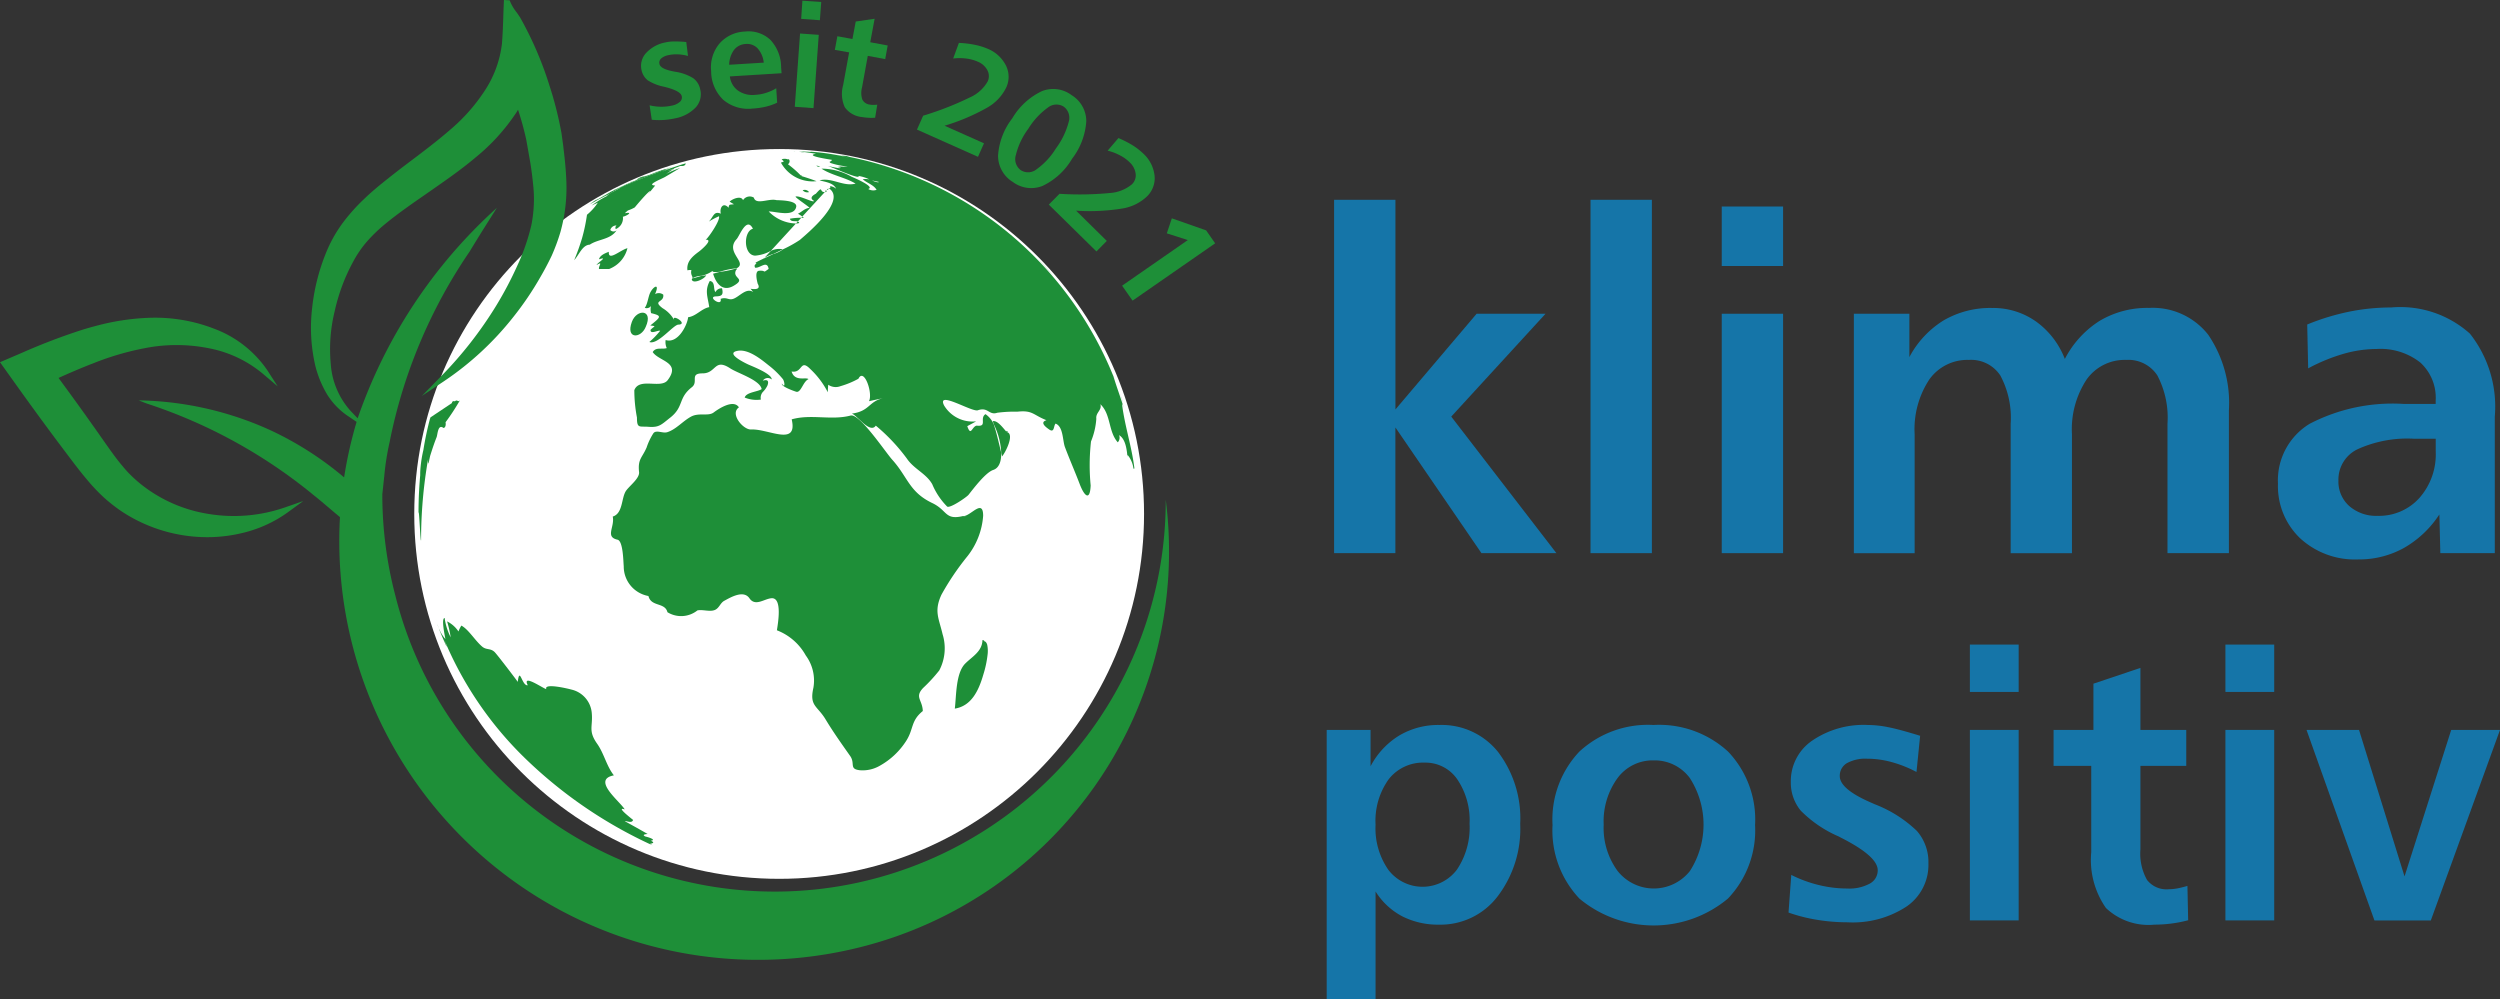 <svg id="Ebene_1" data-name="Ebene 1" xmlns="http://www.w3.org/2000/svg" viewBox="0 0 44.622 17.832"><rect x="0" y="0" width="44.622" height="17.832" fill="#333333" stroke="none"/><circle cx="13.907" cy="9.173" r="6.513" style="fill:#fff"/><path d="M23.812,3.566h1.095v3.742l1.449-1.708h1.23L25.903,7.436l1.877,2.437h-1.338L24.906,7.629V9.873H23.812Z" style="fill:#1575a8"/><path d="M28.389,3.566h1.095V9.873H28.389Z" style="fill:#1575a8"/><path d="M30.731,3.686h1.095v1.062H30.731Zm0,1.914h1.095V9.873H30.731Z" style="fill:#1575a8"/><path d="M36.855,6.407a1.757,1.757,0,0,1,.624-.682,1.66,1.66,0,0,1,.879-.229,1.258,1.258,0,0,1,1.054.476,2.166,2.166,0,0,1,.371,1.356V9.873h-1.096V7.563a1.618,1.618,0,0,0-.181-.862.617.617,0,0,0-.556-.277.832.832,0,0,0-.708.352,1.613,1.613,0,0,0-.26.974v2.124H35.888V7.563a1.598,1.598,0,0,0-.184-.86.624.624,0,0,0-.562-.279.833.833,0,0,0-.708.352,1.613,1.613,0,0,0-.26.974v2.124H33.089V5.6h.991V6.374a1.708,1.708,0,0,1,.614-.657,1.658,1.658,0,0,1,.864-.22,1.323,1.323,0,0,1,.779.239A1.474,1.474,0,0,1,36.855,6.407Z" style="fill:#1575a8"/><path d="M44.529,7.436V9.873h-.972l-.017-.691a1.852,1.852,0,0,1-.634.599,1.648,1.648,0,0,1-.814.204A1.443,1.443,0,0,1,41.054,9.607a1.286,1.286,0,0,1-.395-.974A1.18,1.18,0,0,1,41.223,7.565a3.208,3.208,0,0,1,1.688-.355h.563V7.148a.852.852,0,0,0-.275-.678,1.147,1.147,0,0,0-.778-.241,2.174,2.174,0,0,0-.591.086,3.214,3.214,0,0,0-.632.26l-.017-.783a4.187,4.187,0,0,1,.754-.23,3.785,3.785,0,0,1,.744-.074,1.861,1.861,0,0,1,1.406.467A2.1,2.1,0,0,1,44.529,7.436Zm-1.44.395a2.147,2.147,0,0,0-1.011.188.601.601,0,0,0-.34.558.585.585,0,0,0,.193.455.728.728,0,0,0,.507.175.966.966,0,0,0,.745-.319,1.174,1.174,0,0,0,.292-.825V7.831Z" style="fill:#1575a8"/><path d="M24.552,15.912v1.92h-.872V13.029h.783v.648a1.407,1.407,0,0,1,.512-.549,1.361,1.361,0,0,1,.717-.188,1.288,1.288,0,0,1,1.046.481,1.961,1.961,0,0,1,.396,1.284,1.992,1.992,0,0,1-.406,1.298,1.281,1.281,0,0,1-1.041.501,1.414,1.414,0,0,1-.657-.148A1.248,1.248,0,0,1,24.552,15.912Zm.878-2.3a.778.778,0,0,0-.643.296,1.272,1.272,0,0,0-.235.812,1.296,1.296,0,0,0,.229.806.768.768,0,0,0,1.222-.002,1.348,1.348,0,0,0,.227-.823,1.302,1.302,0,0,0-.22-.792A.688.688,0,0,0,25.43,13.612Z" style="fill:#1575a8"/><path d="M29.515,12.94a1.816,1.816,0,0,1,1.329.475,1.758,1.758,0,0,1,.482,1.311,1.763,1.763,0,0,1-.484,1.312,2.071,2.071,0,0,1-2.65.002,1.769,1.769,0,0,1-.481-1.314,1.761,1.761,0,0,1,.479-1.311A1.803,1.803,0,0,1,29.515,12.94Zm0,.632a.779.779,0,0,0-.644.316,1.311,1.311,0,0,0-.247.831,1.295,1.295,0,0,0,.247.825.823.823,0,0,0,1.291.004,1.533,1.533,0,0,0-.002-1.663A.781.781,0,0,0,29.515,13.572Z" style="fill:#1575a8"/><path d="M34.272,13.133l-.065.646a2.143,2.143,0,0,0-.445-.177,1.647,1.647,0,0,0-.436-.06.685.685,0,0,0-.362.08.259.259,0,0,0-.126.231q0,.226.534.462l.088.039a2.251,2.251,0,0,1,.754.477.845.845,0,0,1,.206.579.901.901,0,0,1-.387.768,1.746,1.746,0,0,1-1.055.284,3.375,3.375,0,0,1-.549-.045,2.928,2.928,0,0,1-.506-.129l.049-.672a2.284,2.284,0,0,0,.496.182,2.132,2.132,0,0,0,.503.061.766.766,0,0,0,.401-.087.267.267,0,0,0,.143-.24q0-.252-.675-.59l-.017-.01a2.149,2.149,0,0,1-.681-.462.784.784,0,0,1-.178-.518.874.874,0,0,1,.379-.731,1.626,1.626,0,0,1,.994-.281,1.893,1.893,0,0,1,.364.039C33.835,13.005,34.026,13.057,34.272,13.133Z" style="fill:#1575a8"/><path d="M35.16,11.505h.871v.845h-.871Zm0,1.523h.871v3.4h-.871Z" style="fill:#1575a8"/><path d="M38.204,11.921v1.107h.818v.642h-.818v1.491a.959.959,0,0,0,.118.545.44.44,0,0,0,.386.166.919.919,0,0,0,.154-.015,1.678,1.678,0,0,0,.181-.045l.013.613a2.231,2.231,0,0,1-.298.059,2.478,2.478,0,0,1-.305.02,1.102,1.102,0,0,1-.865-.298,1.498,1.498,0,0,1-.262-.993v-1.543h-.672v-.642h.711V12.203Z" style="fill:#1575a8"/><path d="M39.721,11.505h.871v.845h-.871Zm0,1.523h.871v3.4h-.871Z" style="fill:#1575a8"/><path d="M41.169,13.029h.937l.812,2.614.833-2.614h.871L43.387,16.429H42.381Z" style="fill:#1575a8"/><path d="M14.364,2.73a.713.713,0,0,0-.075-.005A.253.253,0,0,0,14.364,2.73Z" style="fill:#1e8f38"/><path d="M14.307,3.143l-.019-.016a1.792,1.792,0,0,0-.224-.195c.061-.049.008-.114.005-.084a.153.153,0,0,0-.118-.004c.076.068.003.006.039.045a.155.155,0,0,0-.051.014.644.644,0,0,0,.635.331c-.08-.031-.161-.058-.242-.083C14.335,3.154,14.329,3.153,14.307,3.143Z" style="fill:#1e8f38"/><path d="M7.815,11.167,7.814,11.163Z" style="fill:#1e8f38"/><path d="M14.166,2.707l.028.001-.017-.003Z" style="fill:#1e8f38"/><path d="M14.44,3.429a.093.093,0,0,0-.113-.033A.109.109,0,0,0,14.44,3.429Z" style="fill:#1e8f38"/><path d="M7.786,11.076l-.006-.021.002.007.001.004C7.787,11.078,7.789,11.085,7.786,11.076Z" style="fill:#1e8f38"/><path d="M14.332,3.151c-.006-.007-.06-.039-.044-.024l.019.016Z" style="fill:#1e8f38"/><path d="M7.786,11.076l-.003-.01-.004-.011Z" style="fill:#1e8f38"/><path d="M7.842,11.242l-.01-.026C7.852,11.275,7.856,11.284,7.842,11.242Z" style="fill:#1e8f38"/><path d="M10.539,3.629l.006-.004C10.548,3.623,10.545,3.625,10.539,3.629Z" style="fill:#1e8f38"/><polygon points="7.817 11.175 7.816 11.172 7.815 11.167 7.817 11.175" style="fill:#1e8f38"/><path d="M17.19,9.211a.081.081,0,0,0,.017-0A.055.055,0,0,0,17.19,9.211Z" style="fill:#1e8f38"/><path d="M10.498,3.655l.04-.026-.04.025Z" style="fill:#1e8f38"/><path d="M7.943,7.55a4.083,4.083,0,0,0,.269-.41c-.039.053-.046-.021-.093.024-.062-.025-.054.062-.055.032L7.689,7.446l-.012.039.01-.038-.006.004a5.622,5.622,0,0,0-.124.58,2.243,2.243,0,0,0-.059.453l.01-.081c-.026.252-.038.505-.038.756.01-.117.035.56.046.481a8.344,8.344,0,0,1,.125-1.445c-.006.19.025-.022.04-.069.036-.114.068-.212.112-.323.019-.049.022-.241.123-.164C7.99,7.627,7.936,7.444,7.943,7.55Zm-.419.731.002-.011-.003.021Z" style="fill:#1e8f38"/><path d="M11.52,14.931l.023.01-.011-.005-.003-.002-.022-.01Z" style="fill:#1e8f38"/><path d="M7.816,11.172c.005.015.011.03.017.045l-.03-.087Z" style="fill:#1e8f38"/><path d="M17.543,11.425l-.007-.002c-.005.204-.178.292-.306.419-.173.172-.159.577-.188.806.294-.047.425-.315.51-.61a1.851,1.851,0,0,0,.074-.344.541.541,0,0,0-.005-.183c-.013-.049-.037-.064-.055-.066Q17.574,11.433,17.543,11.425Z" style="fill:#1e8f38"/><path d="M13.189,7.271c-.096-.151-.36.023-.452.092-.095.071-.261-.003-.402.073-.148.08-.267.228-.425.278-.082.026-.195-.047-.247.018a1.126,1.126,0,0,0-.122.256c-.081.187-.158.203-.135.432.02.12-.19.263-.242.356-.074.133-.05.39-.227.444.038.188-.141.363.085.413.101.022.103.394.111.474a.535.535,0,0,0,.441.531c.047.197.295.109.339.289a.465.465,0,0,0,.535-.032c.099-.021.224.032.316-.01.075-.035.093-.124.164-.162.115-.062.343-.198.449-.044.104.151.26.011.39-.001.206-.021.115.468.1.572a1.0 1,0,0,1,.515.449.753.753,0,0,1,.136.578c-.074.329.07.317.218.564.141.233.282.43.438.652.096.136-.025.232.173.255a.611.611,0,0,0,.354-.079,1.324,1.324,0,0,0,.474-.446c.137-.215.078-.356.296-.532-.007-.202-.151-.246.006-.412a2.801,2.801,0,0,0,.288-.313.848.848,0,0,0,.059-.646c-.065-.281-.157-.409-.021-.704a4.667,4.667,0,0,1,.463-.686,1.317,1.317,0,0,0,.282-.723c0-.308-.211-.01-.343.004.013.001.029.005.039.007l-.056-.007c-.326.078-.275-.102-.548-.232-.414-.198-.434-.462-.714-.773-.122-.135-.584-.831-.743-.789-.347.091-.705-.031-1.052.068.114.493-.418.165-.725.181C13.265,7.673,13.022,7.385,13.189,7.271Z" style="fill:#1e8f38"/><path d="M11.528,14.934c.011.005.019.009.015.007.019.008.012.005-.023-.01-.023-.011-.022-.011-.013-.007-.052-.03.03-.036.053-.038q-.203-.117-.409-.229c.044-.006.125.045.149-.022-.031-.027-.318-.246-.149-.188-.086-.145-.597-.531-.194-.608-.13-.163-.175-.389-.298-.563-.164-.232-.076-.303-.096-.542a.47.47,0,0,0-.368-.427c-.036-.011-.491-.122-.444-.008-.041.001-.442-.285-.331-.068-.106.019-.143-.349-.179-.06.005-0-.361-.48-.41-.53-.075-.076-.148-.035-.224-.099-.13-.11-.24-.304-.372-.376a.534.534,0,0,0-.052.105.523.523,0,0,0-.203-.18,1.914,1.914,0,0,1,.064.285,1.103,1.103,0,0,1-.108-.346c-.066.009.008.33.013.376a.693.693,0,0,1-.115-.188l.008.025c.045.111.212.5.084.167a6.384,6.384,0,0,0,1.484,2.161A8.088,8.088,0,0,0,11.644,15.087a.091.091,0,0,0-.047-.023c.042-.012.106-.02.018-.058C11.738,14.99,11.534,14.931,11.528,14.934Z" style="fill:#1e8f38"/><path d="M18.492,4.593c.111.11.218.228.319.346A3.919,3.919,0,0,0,18.492,4.593Z" style="fill:#1e8f38"/><path d="M20.015,7.096c-.002-.005-.01-.029,0,0Z" style="fill:#1e8f38"/><path d="M20.015,7.096l-.031-.088C20.116,7.406,19.988,7.009,20.015,7.096Z" style="fill:#1e8f38"/><path d="M11.987,2.979l-.056.02.027-.009Z" style="fill:#1e8f38"/><path d="M11.816,3.033l.021-.008Z" style="fill:#1e8f38"/><path d="M11.98,2.985l-.046.015.073-.026c-.016.005-.032.01-.049.016l-.03.011.001-0-.004.001-.01.004.015-.005A.487.487,0,0,0,11.98,2.985Z" style="fill:#1e8f38"/><path d="M11.917,3.004l.003-0.0.011-.004Z" style="fill:#1e8f38"/><path d="M11.907,3.01l.009-.003Z" style="fill:#1e8f38"/><path d="M11.332,3.703l-.002.002Z" style="fill:#1e8f38"/><path d="M10.871,3.439l.007-.003.031-.018Z" style="fill:#1e8f38"/><path d="M10.929,3.408l-.02.012.005-.002Z" style="fill:#1e8f38"/><path d="M10.793,3.485l.016-.009C10.791,3.486,10.78,3.492,10.793,3.485Z" style="fill:#1e8f38"/><path d="M11.92,3.003c-.026.009-.015.006.005-0l.003-.001Z" style="fill:#1e8f38"/><path d="M11.202,3.274l-.002.001Z" style="fill:#1e8f38"/><path d="M11.201,3.275Z" style="fill:#1e8f38"/><path d="M11.203,3.274l-.001 0Z" style="fill:#1e8f38"/><path d="M11.203,3.274l-.025.012.017-.008Z" style="fill:#1e8f38"/><path d="M11.621,3.1c.048-.016.111-.037.056-.016l.098-.036.015-.006Z" style="fill:#1e8f38"/><path d="M11.621,3.1c-.042.014-.073.025,0,0Z" style="fill:#1e8f38"/><path d="M11.798,3.039l.004-.001.013-.005Z" style="fill:#1e8f38"/><path d="M11.244,3.255l.009-.004.045-.02A.208.208,0,0,0,11.244,3.255Z" style="fill:#1e8f38"/><path d="M11.243,3.255l0-0C11.237,3.258,11.235,3.259,11.243,3.255Z" style="fill:#1e8f38"/><polygon points="10.793 3.485 10.789 3.488 10.799 3.482 10.793 3.485" style="fill:#1e8f38"/><path d="M10.968,3.387l-.029.017c.03-.016.061-.031.092-.046Z" style="fill:#1e8f38"/><path d="M10.977,3.381,11.039,3.353l.015-.007-.077.035Z" style="fill:#1e8f38"/><path d="M10.881,3.436l-.003.001c-.023.013-.046.026-.068.039l.025-.014Z" style="fill:#1e8f38"/><path d="M10.963,3.387c-.009.005-.014.008.005-.001l.009-.006Z" style="fill:#1e8f38"/><path d="M11.278,5.745c-.115.313.164.3.248.088C11.668,5.517,11.364,5.51,11.278,5.745Z" style="fill:#1e8f38"/><path d="M10.763,3.499l.076-.042-.072.04c.014-.009-.025-0-.005.003Q10.639,3.567,10.763,3.499Z" style="fill:#1e8f38"/><path d="M11.054,3.346l.088-.04q.072-.034.144-.066l.002-.001-.002.001.069-.03-.002.002q.115-.047.231-.091c-.188.077-.371.153-.553.242l.014-.01-.004.002-.002.001c-.008.003-.056.027-.146.073l.046-.025-.025.013-.033.019.005-.001-.052.028-.035.02.066-.034c-.036.02-.08.041-.113.064.012-.009.025-.017.038-.024-.111.063-.215.12-.107.056a.968.968,0,0,0-.105.062c.009-.007.015-.01.002.001l-.002.004.008-.005-.01.006-.005.004a.115.115,0,0,1-.021.013l-.028.021q.077-.042.153-.087c.011-.005.123-.062.225-.115a1.593,1.593,0,0,1,.16-.091l-.035.015.102-.049c-.021.011-.019.01-.005.004l.061-.027c.046-.021.089-.041.047-.02l.057-.023c.123-.052.249-.099.372-.152a.391.391,0,0,0-.045.02c.079-.031.149-.058.117-.042.082-.031.173-.066.144-.055.14-.053.023-.013.031-.016-.023.008.026-.014-.104.028l-.012.005.007-.002-.023.008c-.153.057-.5.191-.255.093l-.005.001.071-.029c-.026.01-.053.02-.079.03a.268.268,0,0,0-.143.059l-.067.03.006-.002-.05.022-.057.027c-.032.016-.034.016-.017.008l-.022.01Zm-.467.254-.003.002Zm.003-.002.001-.001Zm.297-.164c.006-0-0.0.006,0,0Zm.148-.076-.016.011q-.036.018-.072.036C10.994,3.381,11.023,3.365,11.034,3.359Z" style="fill:#1e8f38"/><path d="M11.615,3.123c-.074.029-.155.062-.169.068-.047.019-.101.04-.158.063-.027.011-.054.023-.081.035l.024-.012-.047.02-.061.027c-.021.01-.042.02-.063.03.037-.014-.056.037-.16.091-.026.017-.052.036-.077.055l.041-.016a1.747,1.747,0,0,0-.308.188c.037-.021.078-.036.116-.056a.965.965,0,0,1-.195.217,3.165,3.165,0,0,1-.088.418l-.001.003a3.804,3.804,0,0,1-.14.39c.092-.101.146-.271.279-.277.147-.101.373-.089.478-.256a.08.08,0,0,1-.112-.005.109.109,0,0,1,.112-.081.048.048,0,0,0-.014.064.211.211,0,0,0,.127-.221c.058-.009.201-.094.035-.062.017-.018.036-.034.055-.05a.604.604,0,0,0,.123-.055c.008-.012.26-.313.277-.289-.116.146.082-.094.086-.101-.173-.006.117-.118.175-.152.137-.08.116-.07.271-.16a1.436,1.436,0,0,0-.254.107c.017-.011.069-.045.113-.075q.041-.02.022-.016l.02-.014c.035-.013.069-.025.103-.039.057.007.089-.008.096-.046-.064.014-.317.106-.25.078q-.086.036-.172.073c.067-.032.282-.132-.065.019a.77.77,0,0,0,.131-.06l.012-.005a1.847,1.847,0,0,0-.212.08l.048-.022C11.671,3.104,11.615,3.125,11.615,3.123Zm.407-.113L12,3.024c-.019.006-.048.017-.088.032A1.104,1.104,0,0,1,12.021,3.011Z" style="fill:#1e8f38"/><path d="M10.565,3.618l.006-.003.003-.003.002-.001.001-.001-.001.001.003-.004 0-0.0 0-.001-.002.001-0.0 0c-.017.009-.02.013-.018.013l-.005.004c-.011.007-.01.008-.004.005l.008-.006Z" style="fill:#1e8f38"/><path d="M10.969,3.384l.008-.004Z" style="fill:#1e8f38"/><polygon points="11.042 3.353 11.044 3.353 11.046 3.351 11.042 3.353" style="fill:#1e8f38"/><path d="M11.042,3.353l-.024.011Z" style="fill:#1e8f38"/><path d="M11.04,3.355l.003-.002C10.993,3.377,10.95,3.398,11.04,3.355Z" style="fill:#1e8f38"/><path d="M11.091,3.33l-.047.023.001 0L11.176,3.29l-.034.016-.05.024Z" style="fill:#1e8f38"/><polygon points="11.03 3.357 11.041 3.352 11.039 3.353 11.03 3.357" style="fill:#1e8f38"/><path d="M11.317,3.227l-.029.012C11.314,3.228,11.342,3.216,11.317,3.227Z" style="fill:#1e8f38"/><path d="M11.041,3.352l.012-.005.002-.002Z" style="fill:#1e8f38"/><polygon points="11.044 3.353 11.044 3.353 11.044 3.353 11.044 3.353" style="fill:#1e8f38"/><path d="M11.053,3.347l-.007.005.046-.022C11.096,3.327,11.081,3.334,11.053,3.347Z" style="fill:#1e8f38"/><path d="M10.963,3.387l.006-.003C10.318,3.681,10.729,3.494,10.963,3.387Z" style="fill:#1e8f38"/><path d="M14.562,3.458q-.133.069-.034.127c.001.045-.246-.098-.328-.077-.012.016.231.175.25.201-.094.013-.128.067-.208.106a.658.658,0,0,1,.078.05l.402-.437C14.617,3.435,14.701,3.3,14.562,3.458Z" style="fill:#1e8f38"/><path d="M14.741,3.409l.015-.017C14.738,3.395,14.723,3.394,14.741,3.409Z" style="fill:#1e8f38"/><path d="M14.098,3.904c.02.063.098.034.142.05l.062-.067A1.056,1.056,0,0,0,14.098,3.904Z" style="fill:#1e8f38"/><path d="M14.784,3.362l-.028.03C14.773,3.391,14.792,3.386,14.784,3.362Z" style="fill:#1e8f38"/><path d="M14.741,3.409l-.018.02a.192.192,0,0,0,.037-.006Z" style="fill:#1e8f38"/><path d="M14.24,3.954l-.034.037a.224.224,0,0,0,.06-.011A.043.043,0,0,0,14.24,3.954Z" style="fill:#1e8f38"/><path d="M19.868,6.694l.007.021.024.061Q19.883,6.735,19.868,6.694Z" style="fill:#1e8f38"/><path d="M14.321,3.866l-.019.021c.016 0.0.032 0.0.049.001C14.341,3.88,14.331,3.873,14.321,3.866Z" style="fill:#1e8f38"/><path d="M20.066,7.294l.006.018Z" style="fill:#1e8f38"/><path d="M12.846,4.853c-.055.015-.101.028-.118.032.059.198.184.32.363.218.243-.138-.034-.128.048-.285.02-.016.018-.024.003-.027A1.652,1.652,0,0,1,12.846,4.853Z" style="fill:#1e8f38"/><path d="M12.595,4.28c.147-.013-.075.178-.12.211-.113.083-.225.177-.205.334a.197.197,0,0,1,.071-.004c-.023.09.038.121.014.148l.003-.001a.339.339,0,0,1,.16-.045.541.541,0,0,0,.2-.087c-.004.022.054.024.129.015a1.377,1.377,0,0,1,.296-.062l.019-.008c.171-.106-.225-.283-.014-.513.054-.059.178-.411.291-.185-.169.041-.175.467.037.48a.684.684,0,0,0,.283-.086l.448-.488a.699.699,0,0,1-.487-.215c.12-.002.451.108.491-.08.026-.12-.289-.118-.354-.122-.134-.036-.364.094-.402-.045a.142.142,0,0,0-.193.046c-.034-.091-.198-.018-.239.026a.718.718,0,0,0,.077.045c-.064.016-.089-.012-.095.064-.101-.109-.165.007-.139.106-.126-.053-.128.05-.213.141a1.335,1.335,0,0,1,.179-.095C12.864,3.923,12.647,4.243,12.595,4.28Z" style="fill:#1e8f38"/><path d="M11.526,5.833c-.003.007.033-.074,0,0Z" style="fill:#1e8f38"/><path d="M12.357,4.969a.026.026,0,0,0-.009.018c.014.08.003.013 0.0.002.018.085.222-.004.257-.075-.014.003-.048.006-.088.011C12.456,4.944,12.395,4.961,12.357,4.969Z" style="fill:#1e8f38"/><path d="M13.139,4.818c-.002.005.074-.062,0,0Z" style="fill:#1e8f38"/><path d="M14.571,2.956c.031.032.052.015.072.017A.369.369,0,0,0,14.571,2.956Z" style="fill:#1e8f38"/><path d="M11.508,5.494a.093.093,0,0,0,.111-.033.285.285,0,0,0,.002.128c.198.048.18.065-.014.22.115.017.079.003.005.077-.01.09.135.003.171.018a1.4,1.4,0,0,1-.193.2c.147.059.429-.308.518-.31.153-.006.04-.002.006-0.0.176-.012-.136-.203-.08-.081a.565.565,0,0,0-.207-.212c-.191-.145.034-.095.011-.242a.13.13,0,0,0-.146-.009c.089-.205-.031-.14-.087-.025C11.569,5.298,11.558,5.434,11.508,5.494Z" style="fill:#1e8f38"/><path d="M13.807,4.531c.055-.026.111-.054.166-.081a.323.323,0,0,0-.215.029l-.113.123A.691.691,0,0,1,13.807,4.531Z" style="fill:#1e8f38"/><path d="M10.648,4.731c.129-.08.024.028.045.072.019-.004.165-.001.179-.002-.006.002-.008.003.001-0.0.048-.018.027-.011.009-.004a.529.529,0,0,0,.317-.367c-.124.029-.347.243-.332.064-.063.025-.156.059-.176.134C10.869,4.573,10.661,4.689,10.648,4.731Z" style="fill:#1e8f38"/><path d="M20.091,7.378c.022.078.042.154.042.154C20.12,7.48,20.106,7.429,20.091,7.378Z" style="fill:#1e8f38"/><path d="M20.071,7.313l.003.011Z" style="fill:#1e8f38"/><path d="M20.075,7.324l.016.054Z" style="fill:#1e8f38"/><path d="M17.967,7.71c.073.016-.049-.05,0,0Z" style="fill:#1e8f38"/><path d="M14.479,2.713c-.064-.005-.069-.005-.056-.003l.056.004Z" style="fill:#1e8f38"/><path d="M15.687,3.249l.002-.002C15.65,3.239,15.679,3.256,15.687,3.249Z" style="fill:#1e8f38"/><path d="M17.871,8.085l.015.06c.051-.052.235-.402.082-.434-.049-.051-.162-.216-.248-.193l.019.057A1.261,1.261,0,0,1,17.871,8.085Z" style="fill:#1e8f38"/><path d="M19.64,7.214c.193.184.139.488.311.681a.12.12,0,0,0,.023-.128c.103.058.137.222.149.384l.003-.031a.469.469,0,0,1,.105.246l.003-.001.014-.003c-.046-.386-.173-.76-.221-1.147.007-.003.021.032.037.08-.061-.194-.132-.384-.191-.579A6.47,6.47,0,0,0,15.107,2.79l.056.003a1.105,1.105,0,0,0-.135-.015c.093.019-.08-.013-.104-.018q.118.024.235.056a3.953,3.953,0,0,0-.706-.109.125.125,0,0,1,.026.006l.026.002-.025-.002a.35.35,0,0,1-.056-.004c-.056-.003-.113-.006-.169-.007.104.012.207.025.31.043-.21.034.218.096.283.108q-.008.032-.05.031.039.008.006.018a1.301,1.301,0,0,0,.327.07.689.689,0,0,1-.221-.016q.164.037.044.034c.016.006.033.011.049.016a2.119,2.119,0,0,1-.231-.046c.079.025.603.259.551.18a.703.703,0,0,1,.194.062.341.341,0,0,0-.118-.003c.075.069.192.097.247.189a.173.173,0,0,1-.15-.015c.134-.036-.254-.201-.293-.217A1.103,1.103,0,0,0,14.662,3.01c.188.122.417.153.609.267-.217.06-.426-.115-.643-.058.097.029.246.04.296.15a.204.204,0,0,0-.108-.047q.017.036-.022.039c.326.212-.371.795-.517.921a2.185,2.185,0,0,1-.304.169l.001 0a.494.494,0,0,1-.167.081c-.063.03-.123.059-.174.083l.012-.013L13.621,4.62a1.453,1.453,0,0,0-.135.068c.004.014.011.02.022.02-.038.009-.048.032-.031.069.086.018.215-.141.242.023-.121.088-.031.021-.172.033-.082.007-.033.192-.023.23q.069.121-.128.091l.049.059c-.131-.088-.256.097-.371.125-.077.018-.106-.039-.212-.004.035.153-.25-.039-.083-.044.101-.003.138-.025.108-.144a.121.121,0,0,0-.117.068c-.044-.056.003-.184-.101-.199-.095.175-.035.286-.01.467-.142.028-.233.162-.377.18-.011.131-.178.479-.401.407a.249.249,0,0,0,.02.144c-.085.028-.193-.024-.251.071.11.167.512.179.267.502-.121.159-.506-.054-.595.178a2.616,2.616,0,0,0,.047.489c-.001.2.044.152.205.165.192.015.229-.038.389-.164.248-.195.136-.348.386-.543.125-.098-.049-.247.192-.247.247 0.0.205-.278.493-.089.134.088.531.208.561.37-.07.049-.276.055-.303.151a.558.558,0,0,0,.289.036.152.152,0,0,1,.038-.139.4.4,0,0,0,.081-.117q.04-.12-.085-.081a.107.107,0,0,1,.159-.022c.005-.101-.349-.235-.418-.267-.035-.016-.437-.205-.183-.245.188-.03.409.15.544.258a1.561,1.561,0,0,1,.256.247c.029.037.051.18-.017.081-.021.05.226.137.255.145.086.025.121-.182.22-.225-.046-.042-.246.051-.302-.136.203.035.146-.235.335-.043a1.507,1.507,0,0,1,.311.413q.002-.067.008-.134a.235.235,0,0,0,.22.025A1.514,1.514,0,0,0,15.322,6.76c.1-.206.263.263.188.401q.127-.029.254-.054c-.263.059-.24.233-.559.275.095.034.325.366.427.215a3.322,3.322,0,0,1,.556.59c.126.186.347.267.452.457a1.259,1.259,0,0,0,.265.397c.05.039.35-.169.382-.209.091-.115.305-.399.441-.444.106-.035.145-.156.143-.303-.041-.171-.079-.343-.133-.51A.427.427,0,0,0,17.59,7.392c-.114.074.042.23-.157.205-.086.014-.102.204-.168.01.013-.009.158-.084.156-.086a.593.593,0,0,1-.569-.282c-.144-.281.496.121.601.084.186-.065.196.095.348.044a2.379,2.379,0,0,1,.359-.019c.275-.03.278.059.518.152-.133.041.005.135.049.166.097.067.076-.069.114-.105.139.053.124.305.167.419.083.221.179.438.263.659.082.216.184.313.196.026a3.806,3.806,0,0,1,.006-.785,1.302,1.302,0,0,0,.095-.405C19.554,7.361,19.674,7.322,19.64,7.214ZM15.687,3.249c-.015.016-.089-.013-.123-.028l.124.026Z" style="fill:#1e8f38"/><path d="M6.384,7.466l-.123-.128A1.398,1.398,0,0,1,5.903,6.487,2.835,2.835,0,0,1,5.975,5.55,3.327,3.327,0,0,1,6.301,4.676a1.92,1.92,0,0,1,.248-.364,2.78,2.78,0,0,1,.327-.315c.216-.178.464-.351.704-.517l.152-.106c.249-.174.507-.353.753-.561A3.564,3.564,0,0,0,9.223,1.998c.008-.013.016-.027.023-.04a5.379,5.379,0,0,1,.148.54l.069.391c.022.136.039.266.051.389a2.363,2.363,0,0,1-.029.736,3.696,3.696,0,0,1-.251.726,6.503,6.503,0,0,1-.372.707,7.066,7.066,0,0,1-.998,1.278l-.335.343.399-.266A5.42,5.42,0,0,0,9.163,5.657a5.502,5.502,0,0,0,.48-.708c.069-.118.136-.243.204-.385a3.462,3.462,0,0,0,.156-.422,2.945,2.945,0,0,0,.106-.903c-.005-.132-.015-.269-.033-.434l-.024-.209-.03-.218a6.406,6.406,0,0,0-.212-.842,6.294,6.294,0,0,0-.526-1.223C9.271.293,9.249.26,9.223.223A.831.831,0,0,1,9.096.005L9.045.003,8.995,0c-.005.1-.009.2-.012.3-.005.159-.011.322-.024.482a1.941,1.941,0,0,1-.319.855,3.21,3.21,0,0,1-.592.668c-.24.209-.506.41-.763.603-.122.092-.249.19-.401.311-.13.104-.267.217-.397.344a3.31,3.31,0,0,0-.363.407,2.456,2.456,0,0,0-.28.483,3.635,3.635,0,0,0-.271,1.03,3.002,3.002,0,0,0,.057,1.054,1.91,1.91,0,0,0,.203.494,1.277,1.277,0,0,0,.363.385l.169.114a7.475,7.475,0,0,0-.223.991,5.864,5.864,0,0,0-1.3-.835,5.898,5.898,0,0,0-2.367-.54l.135.053.032.011a9.185,9.185,0,0,1,2.958,1.629c.088.069.185.152.279.232q.101.086.189.159a7.475,7.475,0,0,0,9.271,7.68,7.282,7.282,0,0,0,5.468-7.993A6.98,6.98,0,0,1,7.055,10.625,7.096,7.096,0,0,1,6.824,8.822c.012-.108.023-.22.035-.327a4.582,4.582,0,0,1,.094-.598,9.19,9.19,0,0,1,1.428-3.405c.22-.364.397-.636.488-.783A9.015,9.015,0,0,0,6.384,7.466Z" style="fill:#1e8f38"/><path d="M3.715,9.172a2.578,2.578,0,0,1-1.198-.528,2.442,2.442,0,0,1-.234-.215c-.068-.074-.137-.157-.212-.255-.089-.118-.176-.243-.269-.375-.048-.069-.097-.139-.146-.207-.191-.271-.392-.548-.611-.846.179-.081.401-.178.626-.264A4.949,4.949,0,0,1,2.693,6.195a2.937,2.937,0,0,1,1.041.022,2.122,2.122,0,0,1,.961.457l.262.223-.186-.289A1.988,1.988,0,0,0,3.84,5.874a2.92,2.92,0,0,0-1.195-.201,4.224,4.224,0,0,0-.932.144q-.124.032-.246.07a11.06,11.06,0,0,0-1.082.413L0,6.465l.247.346c.312.437.594.823.863,1.18l.092.122c.115.153.233.31.367.467a3.246,3.246,0,0,0,.276.291,2.915,2.915,0,0,0,.322.254,2.777,2.777,0,0,0,1.514.463,2.67,2.67,0,0,0,.686-.085,2.274,2.274,0,0,0,.77-.359l.276-.201-.322.112A2.783,2.783,0,0,1,3.715,9.172Z" style="fill:#1e8f38"/><path d="M12.249.75l.031.249a.796.796,0,0,0-.183-.029.641.641,0,0,0-.169.015.262.262,0,0,0-.129.061.098.098,0,0,0-.028.098q.019.085.24.129l.037.007a.85.85,0,0,1,.324.115.326.326,0,0,1,.126.2.349.349,0,0,1-.08.322.681.681,0,0,1-.373.196,1.338,1.338,0,0,1-.21.029,1.256,1.256,0,0,1-.202-.005l-.038-.257a.903.903,0,0,0,.203.025.85.85,0,0,0,.194-.02.297.297,0,0,0,.143-.067.101.101,0,0,0,.033-.103q-.022-.094-.304-.164l-.007-.002a.843.843,0,0,1-.295-.115.314.314,0,0,1-.111-.181.338.338,0,0,1,.081-.307.627.627,0,0,1,.351-.19.655.655,0,0,1,.14-.016A2.113,2.113,0,0,1,12.249.75Z" style="fill:#1e8f38"/><path d="M13.942,1.203l.008.104-.923.057a.363.363,0,0,0,.144.252.449.449,0,0,0,.306.077.748.748,0,0,0,.197-.036.776.776,0,0,0,.181-.082l.016.258a1.018,1.018,0,0,1-.203.071,1.363,1.363,0,0,1-.236.034.687.687,0,0,1-.524-.158.71.71,0,0,1-.215-.511.661.661,0,0,1,.149-.492.633.633,0,0,1,.458-.214A.565.565,0,0,1,13.754.715.721.721,0,0,1,13.942,1.203Zm-.31-.085A.45.45,0,0,0,13.524.865.256.256,0,0,0,13.312.785a.28.28,0,0,0-.21.105.463.463,0,0,0-.087.266Z" style="fill:#1e8f38"/><path d="M14.28.598l.334.024L14.52,1.93l-.334-.024Zm.042-.586.336.024-.024.325L14.3.337Z" style="fill:#1e8f38"/><path d="M15.611.335l-.078.419.311.058-.044.243-.311-.058-.103.565a.374.374,0,0,0,.006.216.17.17,0,0,0,.135.089.226.226,0,0,0,.06.005.448.448,0,0,0,.071-.004l-.038.233a.774.774,0,0,1-.117.001.899.899,0,0,1-.117-.013.424.424,0,0,1-.307-.174.574.574,0,0,1-.03-.395l.107-.585L14.901.89l.045-.243.269.049.059-.312Z" style="fill:#1e8f38"/><path d="M16.859,2.244l.704.314-.107.241-1.089-.486.11-.248a5.575,5.575,0,0,0,.836-.327.68.68,0,0,0,.315-.283.223.223,0,0,0-.004-.201.336.336,0,0,0-.174-.154.728.728,0,0,0-.203-.055.988.988,0,0,0-.234-.001l.102-.278a1.743,1.743,0,0,1,.28.033,1.125,1.125,0,0,1,.23.07.63.63,0,0,1,.331.303.45.45,0,0,1,.001.396.834.834,0,0,1-.338.354A3.701,3.701,0,0,1,16.859,2.244Z" style="fill:#1e8f38"/><path d="M19.125,1.697a.546.546,0,0,1,.264.467,1.231,1.231,0,0,1-.254.67,1.215,1.215,0,0,1-.526.484.546.546,0,0,1-.531-.07.55.55,0,0,1-.264-.467,1.216,1.216,0,0,1,.254-.669,1.223,1.223,0,0,1,.526-.484A.546.546,0,0,1,19.125,1.697Zm-.14.206a.244.244,0,0,0-.283.018,1.31,1.31,0,0,0-.349.379,1.292,1.292,0,0,0-.221.467.243.243,0,0,0,.089.271.24.24,0,0,0,.281-.017,1.27,1.27,0,0,0,.343-.369,1.373,1.373,0,0,0,.23-.476A.245.245,0,0,0,18.985,1.903Z" style="fill:#1e8f38"/><path d="M19.207,3.76l.548.54-.185.188-.85-.836.191-.193a5.589,5.589,0,0,0,.897-.014.686.686,0,0,0,.395-.155A.222.222,0,0,0,20.27,3.1a.341.341,0,0,0-.11-.206.696.696,0,0,0-.17-.121.94.94,0,0,0-.22-.084l.193-.225a1.973,1.973,0,0,1,.251.128,1.203,1.203,0,0,1,.19.147.63.63,0,0,1,.204.398.453.453,0,0,1-.138.371.83.83,0,0,1-.44.214A3.648,3.648,0,0,1,19.207,3.76Z" style="fill:#1e8f38"/><path d="M21.528,4.112l.161.231L20.215,5.366l-.187-.267,1.173-.814-.375-.12.09-.268Z" style="fill:#1e8f38"/></svg>